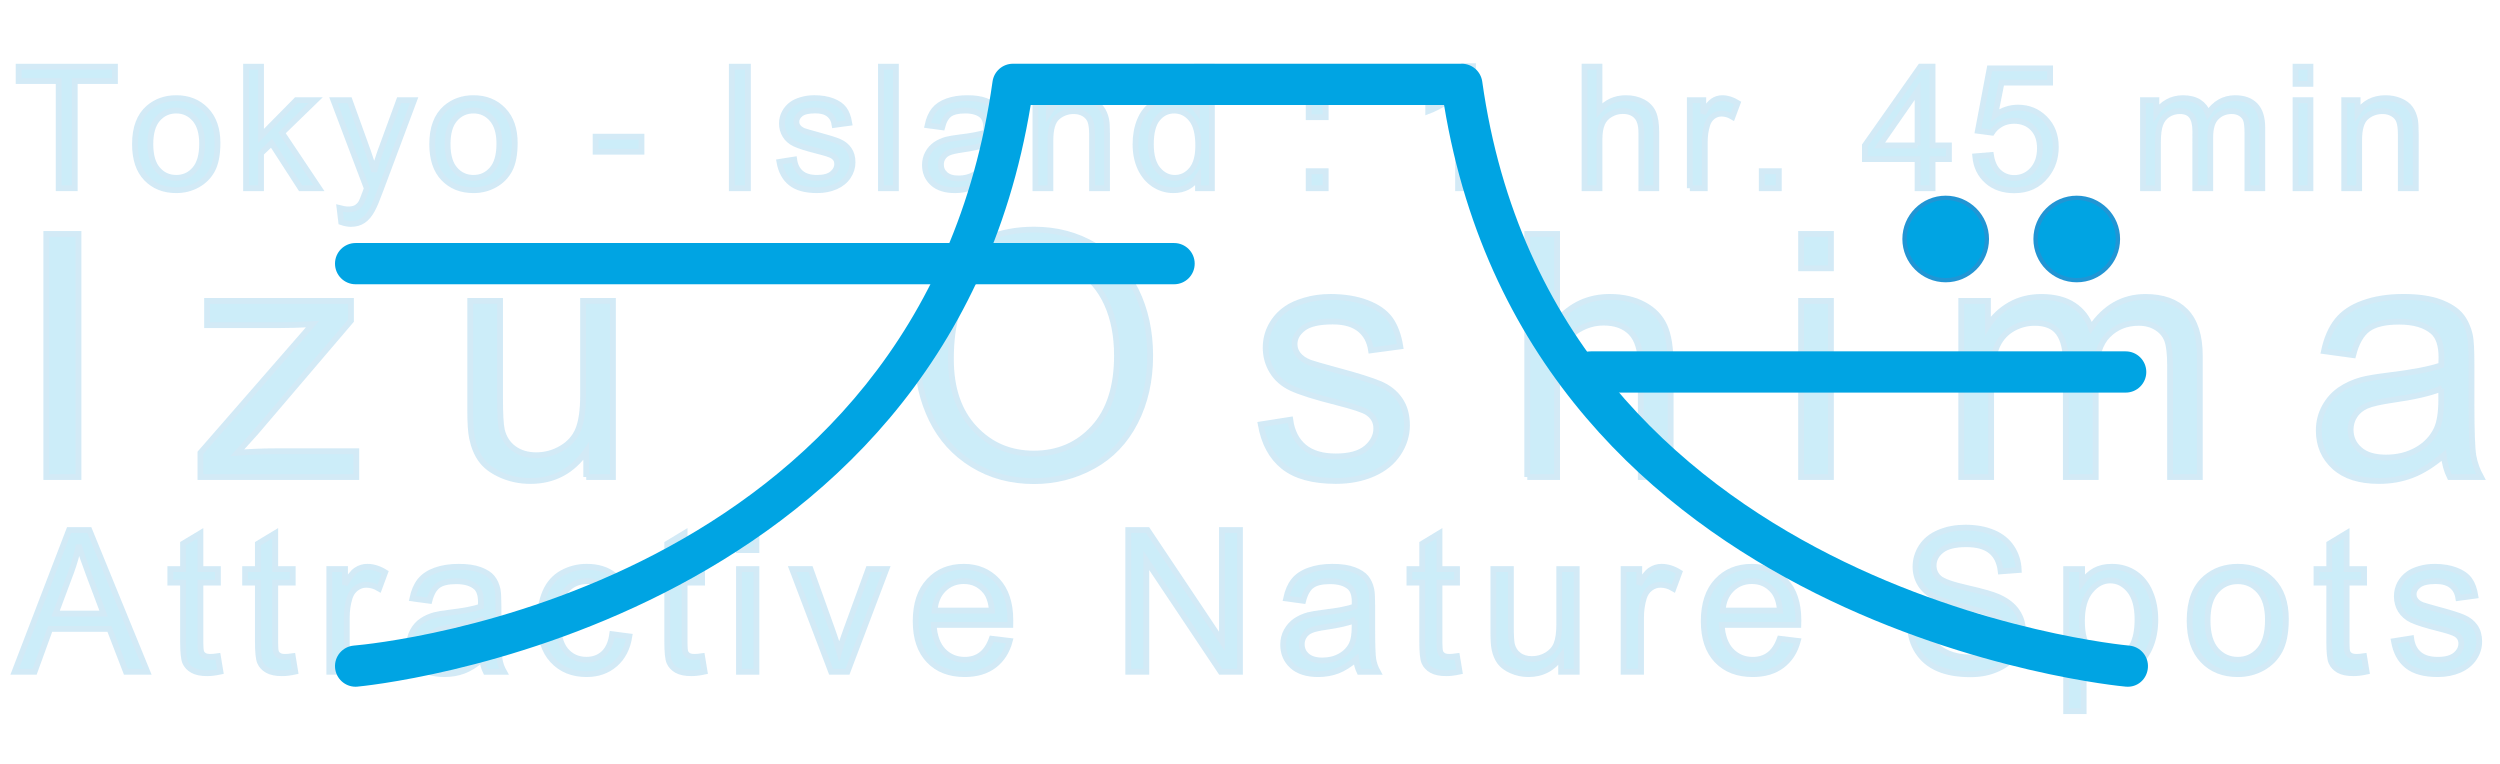 <?xml version="1.0" encoding="utf-8"?>
<!-- Generator: Adobe Illustrator 14.0.0, SVG Export Plug-In . SVG Version: 6.00 Build 43363)  -->
<!DOCTYPE svg PUBLIC "-//W3C//DTD SVG 1.1//EN" "http://www.w3.org/Graphics/SVG/1.1/DTD/svg11.dtd">
<svg version="1.1" id="レイヤー_1" xmlns="http://www.w3.org/2000/svg" xmlns:xlink="http://www.w3.org/1999/xlink" x="0px"
	 y="0px" width="180px" height="55px" viewBox="0 0 180 55" enable-background="new 0 0 180 55" xml:space="preserve">
<g>
	<g opacity="0.2">
		<rect x="3.334" y="16.845" fill="#00A4E3" width="2.316" height="17.5"/>
		<rect x="3.334" y="16.845" fill="none" stroke="#2195D4" stroke-width="0.42" width="2.316" height="17.5"/>
		<path fill="#00A4E3" d="M14.433,34.345v-1.746l8.07-9.26c-0.915,0.049-1.723,0.071-2.424,0.071h-5.168v-1.743H25.27v1.42
			l-6.862,8.045l-1.325,1.468c0.963-0.071,1.866-0.108,2.709-0.108h5.86v1.854H14.433z"/>
		<path fill="none" stroke="#2195D4" stroke-width="0.42" d="M14.433,34.345v-1.746l8.07-9.26
			c-0.915,0.049-1.723,0.071-2.424,0.071h-5.168v-1.743H25.27v1.42l-6.862,8.045l-1.325,1.468c0.963-0.071,1.866-0.108,2.709-0.108
			h5.86v1.854H14.433z"/>
		<path fill="#00A4E3" d="M42.208,34.345V32.48c-0.987,1.43-2.328,2.149-4.022,2.149c-0.747,0-1.445-0.145-2.094-0.431
			c-0.649-0.289-1.13-0.647-1.444-1.081c-0.316-0.434-0.535-0.962-0.662-1.594c-0.088-0.419-0.13-1.086-0.13-2.003v-7.854h2.147
			v7.031c0,1.124,0.042,1.876,0.129,2.266c0.137,0.566,0.424,1.01,0.861,1.333c0.437,0.32,0.979,0.482,1.623,0.482
			c0.645,0,1.25-0.166,1.814-0.498c0.566-0.33,0.965-0.78,1.2-1.347c0.233-0.57,0.352-1.396,0.352-2.479v-6.79h2.148v12.679H42.208z
			"/>
		<path fill="none" stroke="#2195D4" stroke-width="0.42" d="M42.208,34.345V32.48c-0.987,1.43-2.328,2.149-4.022,2.149
			c-0.747,0-1.445-0.145-2.094-0.431c-0.649-0.289-1.13-0.647-1.444-1.081c-0.316-0.434-0.535-0.962-0.662-1.594
			c-0.088-0.419-0.13-1.086-0.13-2.003v-7.854h2.147v7.031c0,1.124,0.042,1.876,0.129,2.266c0.137,0.566,0.424,1.01,0.861,1.333
			c0.437,0.32,0.979,0.482,1.623,0.482c0.645,0,1.25-0.166,1.814-0.498c0.566-0.33,0.965-0.78,1.2-1.347
			c0.233-0.57,0.352-1.396,0.352-2.479v-6.79h2.148v12.679H42.208z"/>
		<path fill="#00A4E3" d="M66.079,25.82c0-2.903,0.779-5.179,2.34-6.819c1.556-1.645,3.572-2.467,6.038-2.467
			c1.615,0,3.072,0.384,4.37,1.159c1.295,0.769,2.284,1.849,2.965,3.227c0.678,1.381,1.019,2.945,1.019,4.696
			c0,1.774-0.357,3.363-1.074,4.764c-0.716,1.397-1.73,2.461-3.042,3.18c-1.313,0.722-2.73,1.08-4.25,1.08
			c-1.646,0-3.119-0.398-4.416-1.193c-1.296-0.797-2.279-1.883-2.95-3.259C66.413,28.811,66.079,27.356,66.079,25.82 M68.464,25.855
			c0,2.109,0.567,3.773,1.702,4.985c1.133,1.212,2.555,1.819,4.264,1.819c1.745,0,3.18-0.614,4.305-1.84
			c1.127-1.225,1.688-2.962,1.688-5.214c0-1.425-0.241-2.669-0.721-3.729c-0.482-1.063-1.186-1.886-2.113-2.469
			c-0.926-0.587-1.966-0.881-3.121-0.881c-1.639,0-3.049,0.563-4.231,1.691C69.055,21.342,68.464,23.222,68.464,25.855"/>
		<path fill="none" stroke="#2195D4" stroke-width="0.42" d="M66.079,25.82c0-2.903,0.779-5.179,2.34-6.819
			c1.556-1.645,3.572-2.467,6.038-2.467c1.615,0,3.072,0.384,4.37,1.159c1.295,0.769,2.284,1.849,2.965,3.227
			c0.678,1.381,1.019,2.945,1.019,4.696c0,1.774-0.357,3.363-1.074,4.764c-0.716,1.397-1.73,2.461-3.042,3.18
			c-1.313,0.722-2.73,1.08-4.25,1.08c-1.646,0-3.119-0.398-4.416-1.193c-1.296-0.797-2.279-1.883-2.95-3.259
			C66.413,28.811,66.079,27.356,66.079,25.82z M68.464,25.855c0,2.109,0.567,3.773,1.702,4.985c1.133,1.212,2.555,1.819,4.264,1.819
			c1.745,0,3.18-0.614,4.305-1.84c1.127-1.225,1.688-2.962,1.688-5.214c0-1.425-0.241-2.669-0.721-3.729
			c-0.482-1.063-1.186-1.886-2.113-2.469c-0.926-0.587-1.966-0.881-3.121-0.881c-1.639,0-3.049,0.563-4.231,1.691
			C69.055,21.342,68.464,23.222,68.464,25.855z"/>
		<path fill="#00A4E3" d="M90.772,30.559l2.125-0.335c0.118,0.852,0.451,1.504,0.997,1.96c0.542,0.451,1.306,0.68,2.282,0.68
			c0.989,0,1.721-0.204,2.198-0.603c0.477-0.404,0.72-0.873,0.72-1.416c0-0.484-0.215-0.867-0.635-1.146
			c-0.298-0.193-1.028-0.434-2.197-0.729c-1.576-0.398-2.668-0.743-3.276-1.03c-0.61-0.289-1.07-0.693-1.384-1.206
			c-0.314-0.516-0.473-1.081-0.473-1.702c0-0.564,0.131-1.088,0.388-1.568c0.258-0.481,0.61-0.883,1.059-1.2
			c0.332-0.247,0.787-0.455,1.362-0.625c0.579-0.174,1.196-0.26,1.858-0.26c0.995,0,1.868,0.146,2.62,0.43
			c0.752,0.287,1.306,0.675,1.666,1.164c0.356,0.491,0.604,1.145,0.739,1.966l-2.103,0.283c-0.095-0.651-0.369-1.162-0.829-1.527
			c-0.455-0.366-1.103-0.547-1.938-0.547c-0.987,0-1.69,0.163-2.112,0.487c-0.424,0.326-0.634,0.71-0.634,1.146
			c0,0.278,0.088,0.528,0.262,0.75c0.176,0.233,0.449,0.422,0.828,0.574c0.213,0.079,0.843,0.262,1.896,0.549
			c1.519,0.405,2.578,0.741,3.18,0.997c0.601,0.26,1.074,0.636,1.416,1.129c0.341,0.493,0.514,1.105,0.514,1.837
			c0,0.717-0.211,1.389-0.629,2.022c-0.417,0.634-1.021,1.121-1.81,1.468c-0.786,0.345-1.678,0.52-2.671,0.52
			c-1.648,0-2.903-0.342-3.768-1.027C91.561,32.916,91.011,31.903,90.772,30.559"/>
		<path fill="none" stroke="#2195D4" stroke-width="0.42" d="M90.772,30.559l2.125-0.335c0.118,0.852,0.451,1.504,0.997,1.96
			c0.542,0.451,1.306,0.68,2.282,0.68c0.989,0,1.721-0.204,2.198-0.603c0.477-0.404,0.72-0.873,0.72-1.416
			c0-0.484-0.215-0.867-0.635-1.146c-0.298-0.193-1.028-0.434-2.197-0.729c-1.576-0.398-2.668-0.743-3.276-1.03
			c-0.61-0.289-1.07-0.693-1.384-1.206c-0.314-0.516-0.473-1.081-0.473-1.702c0-0.564,0.131-1.088,0.388-1.568
			c0.258-0.481,0.61-0.883,1.059-1.2c0.332-0.247,0.787-0.455,1.362-0.625c0.579-0.174,1.196-0.26,1.858-0.26
			c0.995,0,1.868,0.146,2.62,0.43c0.752,0.287,1.306,0.675,1.666,1.164c0.356,0.491,0.604,1.145,0.739,1.966l-2.103,0.283
			c-0.095-0.651-0.369-1.162-0.829-1.527c-0.455-0.366-1.103-0.547-1.938-0.547c-0.987,0-1.69,0.163-2.112,0.487
			c-0.424,0.326-0.634,0.71-0.634,1.146c0,0.278,0.088,0.528,0.262,0.75c0.176,0.233,0.449,0.422,0.828,0.574
			c0.213,0.079,0.843,0.262,1.896,0.549c1.519,0.405,2.578,0.741,3.18,0.997c0.601,0.26,1.074,0.636,1.416,1.129
			c0.341,0.493,0.514,1.105,0.514,1.837c0,0.717-0.211,1.389-0.629,2.022c-0.417,0.634-1.021,1.121-1.81,1.468
			c-0.786,0.345-1.678,0.52-2.671,0.52c-1.648,0-2.903-0.342-3.768-1.027C91.561,32.916,91.011,31.903,90.772,30.559z"/>
		<path fill="#00A4E3" d="M109.964,34.345v-17.5h2.146v6.277c1.004-1.161,2.269-1.744,3.794-1.744c0.939,0,1.756,0.186,2.447,0.557
			c0.694,0.371,1.191,0.881,1.486,1.533c0.301,0.651,0.45,1.6,0.45,2.84v8.036h-2.149v-8.036c0-1.074-0.234-1.855-0.698-2.346
			c-0.466-0.489-1.124-0.735-1.975-0.735c-0.639,0-1.235,0.167-1.798,0.498c-0.562,0.331-0.96,0.778-1.199,1.343
			c-0.238,0.565-0.358,1.344-0.358,2.337v6.939H109.964z"/>
		<path fill="none" stroke="#2195D4" stroke-width="0.42" d="M109.964,34.345v-17.5h2.146v6.277
			c1.004-1.161,2.269-1.744,3.794-1.744c0.939,0,1.756,0.186,2.447,0.557c0.694,0.371,1.191,0.881,1.486,1.533
			c0.301,0.651,0.45,1.6,0.45,2.84v8.036h-2.149v-8.036c0-1.074-0.234-1.855-0.698-2.346c-0.466-0.489-1.124-0.735-1.975-0.735
			c-0.639,0-1.235,0.167-1.798,0.498c-0.562,0.331-0.96,0.778-1.199,1.343c-0.238,0.565-0.358,1.344-0.358,2.337v6.939H109.964z"/>
		<path fill="#00A4E3" d="M129.68,16.845h2.147v2.471h-2.147V16.845z M129.68,21.666h2.147v12.679h-2.147V21.666z"/>
		<path fill="none" stroke="#2195D4" stroke-width="0.42" d="M129.68,16.845h2.147v2.471h-2.147V16.845z M129.68,21.666h2.147
			v12.679h-2.147V21.666z"/>
		<path fill="#00A4E3" d="M141.211,34.345V21.666h1.92v1.781c0.398-0.622,0.927-1.121,1.588-1.5
			c0.659-0.377,1.413-0.567,2.255-0.567c0.938,0,1.708,0.196,2.31,0.585c0.602,0.393,1.022,0.937,1.27,1.636
			c1.003-1.479,2.311-2.221,3.916-2.221c1.257,0,2.225,0.348,2.9,1.045c0.68,0.697,1.016,1.769,1.016,3.216v8.705h-2.139v-7.987
			c0-0.858-0.069-1.479-0.207-1.854c-0.141-0.381-0.391-0.685-0.759-0.915c-0.365-0.233-0.795-0.346-1.287-0.346
			c-0.893,0-1.633,0.295-2.22,0.89c-0.59,0.592-0.885,1.539-0.885,2.844v7.368h-2.147v-8.238c0-0.954-0.176-1.671-0.527-2.15
			c-0.351-0.475-0.921-0.713-1.715-0.713c-0.606,0-1.167,0.16-1.681,0.476c-0.51,0.319-0.885,0.785-1.112,1.396
			c-0.232,0.613-0.348,1.496-0.348,2.649v6.581H141.211z"/>
		<path fill="none" stroke="#2195D4" stroke-width="0.42" d="M141.211,34.345V21.666h1.92v1.781
			c0.398-0.622,0.927-1.121,1.588-1.5c0.659-0.377,1.413-0.567,2.255-0.567c0.938,0,1.708,0.196,2.31,0.585
			c0.602,0.393,1.022,0.937,1.27,1.636c1.003-1.479,2.311-2.221,3.916-2.221c1.257,0,2.225,0.348,2.9,1.045
			c0.68,0.697,1.016,1.769,1.016,3.216v8.705h-2.139v-7.987c0-0.858-0.069-1.479-0.207-1.854c-0.141-0.381-0.391-0.685-0.759-0.915
			c-0.365-0.233-0.795-0.346-1.287-0.346c-0.893,0-1.633,0.295-2.22,0.89c-0.59,0.592-0.885,1.539-0.885,2.844v7.368h-2.147v-8.238
			c0-0.954-0.176-1.671-0.527-2.15c-0.351-0.475-0.921-0.713-1.715-0.713c-0.606,0-1.167,0.16-1.681,0.476
			c-0.51,0.319-0.885,0.785-1.112,1.396c-0.232,0.613-0.348,1.496-0.348,2.649v6.581H141.211z"/>
		<path fill="#00A4E3" d="M175.95,32.779c-0.793,0.675-1.559,1.154-2.297,1.432c-0.734,0.281-1.524,0.418-2.369,0.418
			c-1.39,0-2.458-0.339-3.208-1.02c-0.749-0.683-1.123-1.553-1.123-2.611c0-0.618,0.143-1.186,0.426-1.699
			c0.282-0.512,0.651-0.923,1.108-1.236c0.456-0.31,0.974-0.545,1.546-0.704c0.421-0.11,1.057-0.216,1.91-0.323
			c1.736-0.207,3.011-0.452,3.83-0.735c0.008-0.298,0.014-0.486,0.014-0.564c0-0.877-0.205-1.492-0.609-1.852
			c-0.552-0.482-1.365-0.727-2.444-0.727c-1.012,0-1.76,0.177-2.24,0.531c-0.482,0.355-0.838,0.979-1.068,1.88l-2.102-0.288
			c0.193-0.898,0.507-1.625,0.944-2.177c0.435-0.555,1.068-0.981,1.897-1.277c0.825-0.299,1.783-0.45,2.878-0.45
			c1.081,0,1.959,0.129,2.637,0.384c0.677,0.254,1.174,0.575,1.492,0.961c0.316,0.382,0.539,0.873,0.668,1.462
			c0.069,0.367,0.105,1.023,0.105,1.979v2.868c0,1.994,0.048,3.259,0.136,3.788c0.096,0.529,0.274,1.035,0.543,1.524h-2.241
			C176.16,33.896,176.018,33.375,175.95,32.779 M175.773,27.98c-0.78,0.318-1.948,0.591-3.509,0.811
			c-0.883,0.128-1.508,0.272-1.873,0.428c-0.365,0.162-0.651,0.395-0.848,0.702c-0.2,0.304-0.3,0.644-0.3,1.018
			c0,0.572,0.218,1.05,0.652,1.433c0.433,0.382,1.066,0.574,1.901,0.574c0.829,0,1.563-0.184,2.21-0.545
			c0.644-0.36,1.117-0.855,1.421-1.484c0.229-0.483,0.345-1.202,0.345-2.148V27.98z"/>
		<path fill="none" stroke="#2195D4" stroke-width="0.42" d="M175.95,32.779c-0.793,0.675-1.559,1.154-2.297,1.432
			c-0.734,0.281-1.524,0.418-2.369,0.418c-1.39,0-2.458-0.339-3.208-1.02c-0.749-0.683-1.123-1.553-1.123-2.611
			c0-0.618,0.143-1.186,0.426-1.699c0.282-0.512,0.651-0.923,1.108-1.236c0.456-0.31,0.974-0.545,1.546-0.704
			c0.421-0.11,1.057-0.216,1.91-0.323c1.736-0.207,3.011-0.452,3.83-0.735c0.008-0.298,0.014-0.486,0.014-0.564
			c0-0.877-0.205-1.492-0.609-1.852c-0.552-0.482-1.365-0.727-2.444-0.727c-1.012,0-1.76,0.177-2.24,0.531
			c-0.482,0.355-0.838,0.979-1.068,1.88l-2.102-0.288c0.193-0.898,0.507-1.625,0.944-2.177c0.435-0.555,1.068-0.981,1.897-1.277
			c0.825-0.299,1.783-0.45,2.878-0.45c1.081,0,1.959,0.129,2.637,0.384c0.677,0.254,1.174,0.575,1.492,0.961
			c0.316,0.382,0.539,0.873,0.668,1.462c0.069,0.367,0.105,1.023,0.105,1.979v2.868c0,1.994,0.048,3.259,0.136,3.788
			c0.096,0.529,0.274,1.035,0.543,1.524h-2.241C176.16,33.896,176.018,33.375,175.95,32.779z M175.773,27.98
			c-0.78,0.318-1.948,0.591-3.509,0.811c-0.883,0.128-1.508,0.272-1.873,0.428c-0.365,0.162-0.651,0.395-0.848,0.702
			c-0.2,0.304-0.3,0.644-0.3,1.018c0,0.572,0.218,1.05,0.652,1.433c0.433,0.382,1.066,0.574,1.901,0.574
			c0.829,0,1.563-0.184,2.21-0.545c0.644-0.36,1.117-0.855,1.421-1.484c0.229-0.483,0.345-1.202,0.345-2.148V27.98z"/>
		<polygon fill="#00A4E3" points="4.225,13.551 4.225,5.833 1.343,5.833 1.343,4.802 8.276,4.802 8.276,5.833 5.381,5.833 
			5.381,13.551 		"/>
		<polygon fill="none" stroke="#2195D4" stroke-width="0.42" points="4.225,13.551 4.225,5.833 1.343,5.833 1.343,4.802 
			8.276,4.802 8.276,5.833 5.381,5.833 5.381,13.551 		"/>
		<path fill="#00A4E3" d="M9.72,10.379c0-1.171,0.326-2.041,0.979-2.607c0.545-0.468,1.208-0.705,1.992-0.705
			c0.873,0,1.586,0.288,2.137,0.858c0.553,0.571,0.83,1.358,0.83,2.367c0,0.815-0.122,1.456-0.366,1.925
			c-0.246,0.464-0.602,0.827-1.069,1.087s-0.978,0.388-1.532,0.388c-0.887,0-1.603-0.285-2.15-0.854
			C9.993,12.271,9.72,11.452,9.72,10.379 M10.825,10.379c0,0.813,0.175,1.421,0.529,1.824c0.355,0.408,0.801,0.604,1.337,0.604
			c0.535,0,0.98-0.201,1.332-0.606c0.354-0.406,0.531-1.026,0.531-1.856c0-0.783-0.179-1.376-0.534-1.781
			c-0.357-0.405-0.799-0.606-1.33-0.606c-0.536,0-0.982,0.201-1.337,0.604C11,8.963,10.825,9.569,10.825,10.379"/>
		<path fill="none" stroke="#2195D4" stroke-width="0.42" d="M9.72,10.379c0-1.171,0.326-2.041,0.979-2.607
			c0.545-0.468,1.208-0.705,1.992-0.705c0.873,0,1.586,0.288,2.137,0.858c0.553,0.571,0.83,1.358,0.83,2.367
			c0,0.815-0.122,1.456-0.366,1.925c-0.246,0.464-0.602,0.827-1.069,1.087s-0.978,0.388-1.532,0.388
			c-0.887,0-1.603-0.285-2.15-0.854C9.993,12.271,9.72,11.452,9.72,10.379z M10.825,10.379c0,0.813,0.175,1.421,0.529,1.824
			c0.355,0.408,0.801,0.604,1.337,0.604c0.535,0,0.98-0.201,1.332-0.606c0.354-0.406,0.531-1.026,0.531-1.856
			c0-0.783-0.179-1.376-0.534-1.781c-0.357-0.405-0.799-0.606-1.33-0.606c-0.536,0-0.982,0.201-1.337,0.604
			C11,8.963,10.825,9.569,10.825,10.379z"/>
		<polygon fill="#00A4E3" points="17.718,13.551 17.718,4.802 18.792,4.802 18.792,9.791 21.335,7.212 22.724,7.212 20.302,9.564 
			22.968,13.551 21.644,13.551 19.55,10.308 18.792,11.036 18.792,13.551 		"/>
		<polygon fill="none" stroke="#2195D4" stroke-width="0.42" points="17.718,13.551 17.718,4.802 18.792,4.802 18.792,9.791 
			21.335,7.212 22.724,7.212 20.302,9.564 22.968,13.551 21.644,13.551 19.55,10.308 18.792,11.036 18.792,13.551 		"/>
		<path fill="#00A4E3" d="M24.569,15.989l-0.12-1.005c0.235,0.062,0.44,0.095,0.614,0.095c0.238,0,0.432-0.04,0.576-0.119
			c0.141-0.083,0.258-0.195,0.349-0.336c0.069-0.105,0.179-0.375,0.33-0.799c0.02-0.058,0.052-0.147,0.095-0.261l-2.404-6.351h1.157
			l1.322,3.67c0.169,0.466,0.321,0.954,0.457,1.468c0.123-0.493,0.271-0.975,0.442-1.444l1.354-3.694h1.074l-2.412,6.446
			c-0.257,0.696-0.458,1.175-0.602,1.436c-0.192,0.357-0.411,0.617-0.657,0.78c-0.247,0.166-0.54,0.247-0.882,0.247
			C25.055,16.121,24.823,16.079,24.569,15.989"/>
		<path fill="none" stroke="#2195D4" stroke-width="0.42" d="M24.569,15.989l-0.12-1.005c0.235,0.062,0.44,0.095,0.614,0.095
			c0.238,0,0.432-0.04,0.576-0.119c0.141-0.083,0.258-0.195,0.349-0.336c0.069-0.105,0.179-0.375,0.33-0.799
			c0.02-0.058,0.052-0.147,0.095-0.261l-2.404-6.351h1.157l1.322,3.67c0.169,0.466,0.321,0.954,0.457,1.468
			c0.123-0.493,0.271-0.975,0.442-1.444l1.354-3.694h1.074l-2.412,6.446c-0.257,0.696-0.458,1.175-0.602,1.436
			c-0.192,0.357-0.411,0.617-0.657,0.78c-0.247,0.166-0.54,0.247-0.882,0.247C25.055,16.121,24.823,16.079,24.569,15.989z"/>
		<path fill="#00A4E3" d="M31.12,10.379c0-1.171,0.328-2.041,0.981-2.607c0.543-0.468,1.209-0.705,1.992-0.705
			c0.874,0,1.584,0.288,2.137,0.858c0.554,0.571,0.83,1.358,0.83,2.367c0,0.815-0.122,1.456-0.367,1.925
			c-0.244,0.464-0.602,0.827-1.07,1.087c-0.467,0.26-0.974,0.388-1.53,0.388c-0.888,0-1.603-0.285-2.15-0.854
			C31.396,12.271,31.12,11.452,31.12,10.379 M32.227,10.379c0,0.813,0.175,1.421,0.53,1.824c0.354,0.408,0.799,0.604,1.336,0.604
			c0.535,0,0.978-0.201,1.333-0.606c0.353-0.406,0.53-1.026,0.53-1.856c0-0.783-0.18-1.376-0.535-1.781
			c-0.355-0.405-0.799-0.606-1.328-0.606c-0.537,0-0.982,0.201-1.336,0.604C32.402,8.963,32.227,9.569,32.227,10.379"/>
		<path fill="none" stroke="#2195D4" stroke-width="0.42" d="M31.12,10.379c0-1.171,0.328-2.041,0.981-2.607
			c0.543-0.468,1.209-0.705,1.992-0.705c0.874,0,1.584,0.288,2.137,0.858c0.554,0.571,0.83,1.358,0.83,2.367
			c0,0.815-0.122,1.456-0.367,1.925c-0.244,0.464-0.602,0.827-1.07,1.087c-0.467,0.26-0.974,0.388-1.53,0.388
			c-0.888,0-1.603-0.285-2.15-0.854C31.396,12.271,31.12,11.452,31.12,10.379z M32.227,10.379c0,0.813,0.175,1.421,0.53,1.824
			c0.354,0.408,0.799,0.604,1.336,0.604c0.535,0,0.978-0.201,1.333-0.606c0.353-0.406,0.53-1.026,0.53-1.856
			c0-0.783-0.18-1.376-0.535-1.781c-0.355-0.405-0.799-0.606-1.328-0.606c-0.537,0-0.982,0.201-1.336,0.604
			C32.402,8.963,32.227,9.569,32.227,10.379z"/>
		<rect x="42.885" y="9.843" fill="#00A4E3" width="3.301" height="1.08"/>
		<rect x="42.885" y="9.843" fill="none" stroke="#2195D4" stroke-width="0.42" width="3.301" height="1.08"/>
		<rect x="52.691" y="4.802" fill="#00A4E3" width="1.159" height="8.75"/>
		<rect x="52.691" y="4.802" fill="none" stroke="#2195D4" stroke-width="0.42" width="1.159" height="8.75"/>
		<path fill="#00A4E3" d="M56.119,11.658l1.061-0.167c0.06,0.425,0.228,0.753,0.5,0.978c0.271,0.227,0.653,0.339,1.142,0.339
			c0.495,0,0.86-0.099,1.098-0.298c0.24-0.201,0.359-0.438,0.359-0.709c0-0.243-0.107-0.435-0.317-0.571
			c-0.146-0.098-0.512-0.217-1.098-0.363c-0.788-0.202-1.333-0.372-1.638-0.519c-0.304-0.146-0.535-0.345-0.69-0.602
			c-0.158-0.259-0.235-0.542-0.235-0.853c0-0.282,0.063-0.542,0.193-0.783c0.127-0.239,0.303-0.44,0.526-0.602
			c0.167-0.122,0.396-0.227,0.683-0.311c0.29-0.085,0.599-0.131,0.931-0.131c0.496,0,0.932,0.073,1.309,0.215
			c0.375,0.144,0.653,0.338,0.833,0.582c0.179,0.247,0.301,0.573,0.37,0.984l-1.051,0.143c-0.047-0.327-0.186-0.582-0.417-0.766
			c-0.227-0.182-0.548-0.271-0.968-0.271c-0.494,0-0.847,0.078-1.057,0.243c-0.209,0.166-0.315,0.354-0.315,0.575
			c0,0.139,0.043,0.263,0.131,0.375c0.087,0.116,0.225,0.21,0.411,0.288c0.106,0.041,0.424,0.131,0.95,0.276
			c0.759,0.202,1.292,0.368,1.591,0.497c0.301,0.128,0.536,0.316,0.706,0.564c0.173,0.247,0.256,0.549,0.256,0.918
			c0,0.358-0.104,0.695-0.313,1.011c-0.21,0.317-0.51,0.561-0.903,0.733c-0.396,0.175-0.841,0.26-1.337,0.26
			c-0.823,0-1.451-0.172-1.882-0.514C56.513,12.837,56.237,12.329,56.119,11.658"/>
		<path fill="none" stroke="#2195D4" stroke-width="0.42" d="M56.119,11.658l1.061-0.167c0.06,0.425,0.228,0.753,0.5,0.978
			c0.271,0.227,0.653,0.339,1.142,0.339c0.495,0,0.86-0.099,1.098-0.298c0.24-0.201,0.359-0.438,0.359-0.709
			c0-0.243-0.107-0.435-0.317-0.571c-0.146-0.098-0.512-0.217-1.098-0.363c-0.788-0.202-1.333-0.372-1.638-0.519
			c-0.304-0.146-0.535-0.345-0.69-0.602c-0.158-0.259-0.235-0.542-0.235-0.853c0-0.282,0.063-0.542,0.193-0.783
			c0.127-0.239,0.303-0.44,0.526-0.602c0.167-0.122,0.396-0.227,0.683-0.311c0.29-0.085,0.599-0.131,0.931-0.131
			c0.496,0,0.932,0.073,1.309,0.215c0.375,0.144,0.653,0.338,0.833,0.582c0.179,0.247,0.301,0.573,0.37,0.984l-1.051,0.143
			c-0.047-0.327-0.186-0.582-0.417-0.766c-0.227-0.182-0.548-0.271-0.968-0.271c-0.494,0-0.847,0.078-1.057,0.243
			c-0.209,0.166-0.315,0.354-0.315,0.575c0,0.139,0.043,0.263,0.131,0.375c0.087,0.116,0.225,0.21,0.411,0.288
			c0.106,0.041,0.424,0.131,0.95,0.276c0.759,0.202,1.292,0.368,1.591,0.497c0.301,0.128,0.536,0.316,0.706,0.564
			c0.173,0.247,0.256,0.549,0.256,0.918c0,0.358-0.104,0.695-0.313,1.011c-0.21,0.317-0.51,0.561-0.903,0.733
			c-0.396,0.175-0.841,0.26-1.337,0.26c-0.823,0-1.451-0.172-1.882-0.514C56.513,12.837,56.237,12.329,56.119,11.658z"/>
		<rect x="63.429" y="4.802" fill="#00A4E3" width="1.074" height="8.75"/>
		<rect x="63.429" y="4.802" fill="none" stroke="#2195D4" stroke-width="0.42" width="1.074" height="8.75"/>
		<path fill="#00A4E3" d="M71.098,12.767c-0.399,0.34-0.78,0.578-1.149,0.716c-0.368,0.139-0.763,0.21-1.184,0.21
			c-0.696,0-1.232-0.169-1.607-0.51c-0.374-0.341-0.561-0.773-0.561-1.303c0-0.31,0.07-0.594,0.212-0.851
			c0.141-0.258,0.327-0.462,0.553-0.619c0.23-0.157,0.487-0.27,0.773-0.352c0.213-0.054,0.529-0.109,0.956-0.162
			c0.866-0.102,1.506-0.227,1.916-0.369c0.003-0.15,0.003-0.241,0.003-0.282c0-0.437-0.097-0.745-0.301-0.925
			c-0.274-0.242-0.684-0.363-1.223-0.363c-0.506,0-0.878,0.09-1.119,0.265c-0.241,0.177-0.421,0.492-0.534,0.94L66.784,9.02
			c0.097-0.449,0.253-0.813,0.472-1.09c0.218-0.274,0.534-0.488,0.947-0.638c0.414-0.148,0.894-0.225,1.44-0.225
			c0.541,0,0.979,0.065,1.319,0.193c0.338,0.127,0.585,0.287,0.745,0.48c0.159,0.19,0.271,0.436,0.334,0.729
			c0.035,0.184,0.055,0.514,0.055,0.991v1.435c0,0.997,0.021,1.627,0.067,1.894c0.045,0.265,0.137,0.518,0.273,0.762h-1.123
			C71.204,13.328,71.129,13.066,71.098,12.767 M71.008,10.369c-0.389,0.16-0.974,0.295-1.754,0.404
			c-0.442,0.064-0.755,0.137-0.936,0.216c-0.182,0.078-0.325,0.194-0.425,0.349c-0.1,0.152-0.147,0.326-0.147,0.51
			c0,0.287,0.107,0.523,0.324,0.715c0.216,0.193,0.533,0.288,0.951,0.288c0.414,0,0.782-0.09,1.103-0.272
			c0.323-0.181,0.56-0.428,0.711-0.744c0.116-0.241,0.173-0.602,0.173-1.071V10.369z"/>
		<path fill="none" stroke="#2195D4" stroke-width="0.42" d="M71.098,12.767c-0.399,0.34-0.78,0.578-1.149,0.716
			c-0.368,0.139-0.763,0.21-1.184,0.21c-0.696,0-1.232-0.169-1.607-0.51c-0.374-0.341-0.561-0.773-0.561-1.303
			c0-0.31,0.07-0.594,0.212-0.851c0.141-0.258,0.327-0.462,0.553-0.619c0.23-0.157,0.487-0.27,0.773-0.352
			c0.213-0.054,0.529-0.109,0.956-0.162c0.866-0.102,1.506-0.227,1.916-0.369c0.003-0.15,0.003-0.241,0.003-0.282
			c0-0.437-0.097-0.745-0.301-0.925c-0.274-0.242-0.684-0.363-1.223-0.363c-0.506,0-0.878,0.09-1.119,0.265
			c-0.241,0.177-0.421,0.492-0.534,0.94L66.784,9.02c0.097-0.449,0.253-0.813,0.472-1.09c0.218-0.274,0.534-0.488,0.947-0.638
			c0.414-0.148,0.894-0.225,1.44-0.225c0.541,0,0.979,0.065,1.319,0.193c0.338,0.127,0.585,0.287,0.745,0.48
			c0.159,0.19,0.271,0.436,0.334,0.729c0.035,0.184,0.055,0.514,0.055,0.991v1.435c0,0.997,0.021,1.627,0.067,1.894
			c0.045,0.265,0.137,0.518,0.273,0.762h-1.123C71.204,13.328,71.129,13.066,71.098,12.767z M71.008,10.369
			c-0.389,0.16-0.974,0.295-1.754,0.404c-0.442,0.064-0.755,0.137-0.936,0.216c-0.182,0.078-0.325,0.194-0.425,0.349
			c-0.1,0.152-0.147,0.326-0.147,0.51c0,0.287,0.107,0.523,0.324,0.715c0.216,0.193,0.533,0.288,0.951,0.288
			c0.414,0,0.782-0.09,1.103-0.272c0.323-0.181,0.56-0.428,0.711-0.744c0.116-0.241,0.173-0.602,0.173-1.071V10.369z"/>
		<path fill="#00A4E3" d="M74.553,13.551V7.212h0.969v0.902c0.465-0.696,1.136-1.047,2.016-1.047c0.383,0,0.734,0.071,1.053,0.207
			c0.322,0.137,0.562,0.317,0.718,0.541c0.16,0.221,0.272,0.488,0.335,0.793c0.041,0.198,0.061,0.546,0.061,1.044v3.898H78.63V9.697
			c0-0.438-0.042-0.768-0.125-0.983c-0.084-0.217-0.232-0.391-0.445-0.518c-0.213-0.13-0.464-0.196-0.749-0.196
			c-0.455,0-0.853,0.146-1.186,0.437c-0.332,0.291-0.496,0.841-0.496,1.653v3.463H74.553z"/>
		<path fill="none" stroke="#2195D4" stroke-width="0.42" d="M74.553,13.551V7.212h0.969v0.902
			c0.465-0.696,1.136-1.047,2.016-1.047c0.383,0,0.734,0.071,1.053,0.207c0.322,0.137,0.562,0.317,0.718,0.541
			c0.16,0.221,0.272,0.488,0.335,0.793c0.041,0.198,0.061,0.546,0.061,1.044v3.898H78.63V9.697c0-0.438-0.042-0.768-0.125-0.983
			c-0.084-0.217-0.232-0.391-0.445-0.518c-0.213-0.13-0.464-0.196-0.749-0.196c-0.455,0-0.853,0.146-1.186,0.437
			c-0.332,0.291-0.496,0.841-0.496,1.653v3.463H74.553z"/>
		<path fill="#00A4E3" d="M86.257,13.551v-0.8c-0.4,0.627-0.992,0.941-1.771,0.941c-0.506,0-0.971-0.141-1.395-0.417
			c-0.422-0.28-0.752-0.668-0.984-1.167c-0.232-0.5-0.349-1.073-0.349-1.724c0-0.631,0.104-1.205,0.315-1.717
			c0.212-0.518,0.528-0.913,0.951-1.188c0.42-0.273,0.892-0.412,1.415-0.412c0.381,0,0.723,0.082,1.02,0.243
			C85.755,7.471,86,7.68,86.185,7.94V4.802h1.069v8.75H86.257z M82.861,10.385c0,0.813,0.172,1.419,0.514,1.823
			c0.342,0.403,0.748,0.6,1.211,0.6c0.467,0,0.868-0.19,1.197-0.574c0.328-0.385,0.492-0.969,0.492-1.757
			c0-0.868-0.168-1.504-0.501-1.91c-0.334-0.407-0.746-0.608-1.236-0.608c-0.478,0-0.878,0.195-1.197,0.583
			C83.021,8.933,82.861,9.548,82.861,10.385"/>
		<path fill="none" stroke="#2195D4" stroke-width="0.42" d="M86.257,13.551v-0.8c-0.4,0.627-0.992,0.941-1.771,0.941
			c-0.506,0-0.971-0.141-1.395-0.417c-0.422-0.28-0.752-0.668-0.984-1.167c-0.232-0.5-0.349-1.073-0.349-1.724
			c0-0.631,0.104-1.205,0.315-1.717c0.212-0.518,0.528-0.913,0.951-1.188c0.42-0.273,0.892-0.412,1.415-0.412
			c0.381,0,0.723,0.082,1.02,0.243C85.755,7.471,86,7.68,86.185,7.94V4.802h1.069v8.75H86.257z M82.861,10.385
			c0,0.813,0.172,1.419,0.514,1.823c0.342,0.403,0.748,0.6,1.211,0.6c0.467,0,0.868-0.19,1.197-0.574
			c0.328-0.385,0.492-0.969,0.492-1.757c0-0.868-0.168-1.504-0.501-1.91c-0.334-0.407-0.746-0.608-1.236-0.608
			c-0.478,0-0.878,0.195-1.197,0.583C83.021,8.933,82.861,9.548,82.861,10.385z"/>
		<path fill="#00A4E3" d="M94.227,7.212h1.221v1.225h-1.221V7.212z M94.227,12.326h1.221v1.226h-1.221V12.326z"/>
		<path fill="none" stroke="#2195D4" stroke-width="0.42" d="M94.227,7.212h1.221v1.225h-1.221V7.212z M94.227,12.326h1.221v1.226
			h-1.221V12.326z"/>
		<path fill="#00A4E3" d="M106.056,13.551h-1.073V6.706c-0.262,0.245-0.6,0.493-1.021,0.738c-0.42,0.246-0.797,0.433-1.13,0.556
			V6.963c0.6-0.284,1.127-0.624,1.574-1.028c0.45-0.402,0.77-0.792,0.957-1.169h0.692V13.551z"/>
		<path fill="none" stroke="#2195D4" stroke-width="0.42" d="M106.056,13.551h-1.073V6.706c-0.262,0.245-0.6,0.493-1.021,0.738
			c-0.42,0.246-0.797,0.433-1.13,0.556V6.963c0.6-0.284,1.127-0.624,1.574-1.028c0.45-0.402,0.77-0.792,0.957-1.169h0.692V13.551z"
			/>
		<path fill="#00A4E3" d="M114.089,13.551v-8.75h1.072V7.94c0.503-0.582,1.133-0.873,1.897-0.873c0.47,0,0.878,0.093,1.225,0.279
			c0.347,0.182,0.594,0.441,0.745,0.768c0.148,0.324,0.223,0.799,0.223,1.42v4.017h-1.073V9.534c0-0.538-0.119-0.928-0.351-1.172
			c-0.234-0.245-0.563-0.369-0.989-0.369c-0.315,0-0.616,0.082-0.898,0.247c-0.28,0.167-0.48,0.392-0.595,0.674
			c-0.124,0.282-0.184,0.672-0.184,1.167v3.47H114.089z"/>
		<path fill="none" stroke="#2195D4" stroke-width="0.42" d="M114.089,13.551v-8.75h1.072V7.94
			c0.503-0.582,1.133-0.873,1.897-0.873c0.47,0,0.878,0.093,1.225,0.279c0.347,0.182,0.594,0.441,0.745,0.768
			c0.148,0.324,0.223,0.799,0.223,1.42v4.017h-1.073V9.534c0-0.538-0.119-0.928-0.351-1.172c-0.234-0.245-0.563-0.369-0.989-0.369
			c-0.315,0-0.616,0.082-0.898,0.247c-0.28,0.167-0.48,0.392-0.595,0.674c-0.124,0.282-0.184,0.672-0.184,1.167v3.47H114.089z"/>
		<path fill="#00A4E3" d="M121.669,13.551V7.212h0.966v0.96c0.245-0.449,0.473-0.746,0.684-0.89
			c0.208-0.143,0.438-0.215,0.689-0.215c0.361,0,0.729,0.118,1.102,0.348l-0.37,0.995c-0.26-0.154-0.522-0.232-0.787-0.232
			c-0.232,0-0.445,0.072-0.629,0.211c-0.188,0.142-0.323,0.337-0.401,0.588c-0.12,0.382-0.181,0.797-0.181,1.252v3.321H121.669z"/>
		<path fill="none" stroke="#2195D4" stroke-width="0.42" d="M121.669,13.551V7.212h0.966v0.96
			c0.245-0.449,0.473-0.746,0.684-0.89c0.208-0.143,0.438-0.215,0.689-0.215c0.361,0,0.729,0.118,1.102,0.348l-0.37,0.995
			c-0.26-0.154-0.522-0.232-0.787-0.232c-0.232,0-0.445,0.072-0.629,0.211c-0.188,0.142-0.323,0.337-0.401,0.588
			c-0.12,0.382-0.181,0.797-0.181,1.252v3.321H121.669z"/>
		<rect x="126.847" y="12.326" fill="#00A4E3" width="1.227" height="1.226"/>
		<rect x="126.847" y="12.326" fill="none" stroke="#2195D4" stroke-width="0.42" width="1.227" height="1.226"/>
		<path fill="#00A4E3" d="M138.068,13.551v-2.096h-3.794v-0.984l3.992-5.67h0.876v5.67h1.181v0.984h-1.181v2.096H138.068z
			 M138.068,10.472V6.524l-2.739,3.947H138.068z"/>
		<path fill="none" stroke="#2195D4" stroke-width="0.42" d="M138.068,13.551v-2.096h-3.794v-0.984l3.992-5.67h0.876v5.67h1.181
			v0.984h-1.181v2.096H138.068z M138.068,10.472V6.524l-2.739,3.947H138.068z"/>
		<path fill="#00A4E3" d="M142.217,11.258l1.129-0.095c0.083,0.547,0.277,0.961,0.581,1.237c0.305,0.274,0.671,0.417,1.1,0.417
			c0.52,0,0.957-0.196,1.313-0.585c0.357-0.392,0.536-0.908,0.536-1.552c0-0.612-0.168-1.096-0.515-1.451
			c-0.344-0.354-0.795-0.53-1.351-0.53c-0.348,0-0.659,0.079-0.939,0.235c-0.272,0.158-0.496,0.363-0.655,0.614l-1.007-0.132
			l0.849-4.494h4.348v1.025h-3.493l-0.469,2.351c0.525-0.368,1.075-0.549,1.653-0.549c0.763,0,1.406,0.265,1.933,0.793
			c0.526,0.529,0.788,1.211,0.788,2.042c0,0.792-0.231,1.478-0.693,2.053c-0.562,0.708-1.325,1.063-2.298,1.063
			c-0.795,0-1.443-0.224-1.945-0.67C142.575,12.583,142.287,11.995,142.217,11.258"/>
		<path fill="none" stroke="#2195D4" stroke-width="0.42" d="M142.217,11.258l1.129-0.095c0.083,0.547,0.277,0.961,0.581,1.237
			c0.305,0.274,0.671,0.417,1.1,0.417c0.52,0,0.957-0.196,1.313-0.585c0.357-0.392,0.536-0.908,0.536-1.552
			c0-0.612-0.168-1.096-0.515-1.451c-0.344-0.354-0.795-0.53-1.351-0.53c-0.348,0-0.659,0.079-0.939,0.235
			c-0.272,0.158-0.496,0.363-0.655,0.614l-1.007-0.132l0.849-4.494h4.348v1.025h-3.493l-0.469,2.351
			c0.525-0.368,1.075-0.549,1.653-0.549c0.763,0,1.406,0.265,1.933,0.793c0.526,0.529,0.788,1.211,0.788,2.042
			c0,0.792-0.231,1.478-0.693,2.053c-0.562,0.708-1.325,1.063-2.298,1.063c-0.795,0-1.443-0.224-1.945-0.67
			C142.575,12.583,142.287,11.995,142.217,11.258z"/>
		<path fill="#00A4E3" d="M154.297,13.551V7.212h0.961v0.89c0.197-0.311,0.465-0.561,0.793-0.749
			c0.331-0.189,0.709-0.285,1.128-0.285c0.468,0,0.855,0.1,1.157,0.293c0.299,0.196,0.508,0.468,0.634,0.818
			c0.501-0.74,1.155-1.111,1.956-1.111c0.628,0,1.113,0.173,1.452,0.524c0.337,0.348,0.506,0.883,0.506,1.605v4.354h-1.068V9.558
			c0-0.43-0.036-0.739-0.104-0.928c-0.068-0.191-0.196-0.342-0.379-0.458c-0.185-0.115-0.399-0.173-0.644-0.173
			c-0.448,0-0.816,0.15-1.11,0.445c-0.296,0.295-0.441,0.771-0.441,1.424v3.683h-1.075V9.433c0-0.477-0.089-0.836-0.264-1.078
			c-0.173-0.235-0.458-0.356-0.857-0.356c-0.304,0-0.584,0.08-0.84,0.24c-0.257,0.16-0.441,0.393-0.559,0.696
			c-0.115,0.306-0.171,0.749-0.171,1.328v3.289H154.297z"/>
		<path fill="none" stroke="#2195D4" stroke-width="0.42" d="M154.297,13.551V7.212h0.961v0.89
			c0.197-0.311,0.465-0.561,0.793-0.749c0.331-0.189,0.709-0.285,1.128-0.285c0.468,0,0.855,0.1,1.157,0.293
			c0.299,0.196,0.508,0.468,0.634,0.818c0.501-0.74,1.155-1.111,1.956-1.111c0.628,0,1.113,0.173,1.452,0.524
			c0.337,0.348,0.506,0.883,0.506,1.605v4.354h-1.068V9.558c0-0.43-0.036-0.739-0.104-0.928c-0.068-0.191-0.196-0.342-0.379-0.458
			c-0.185-0.115-0.399-0.173-0.644-0.173c-0.448,0-0.816,0.15-1.11,0.445c-0.296,0.295-0.441,0.771-0.441,1.424v3.683h-1.075V9.433
			c0-0.477-0.089-0.836-0.264-1.078c-0.173-0.235-0.458-0.356-0.857-0.356c-0.304,0-0.584,0.08-0.84,0.24
			c-0.257,0.16-0.441,0.393-0.559,0.696c-0.115,0.306-0.171,0.749-0.171,1.328v3.289H154.297z"/>
		<path fill="#00A4E3" d="M165.281,4.802h1.069v1.235h-1.069V4.802z M165.281,7.212h1.069v6.339h-1.069V7.212z"/>
		<path fill="none" stroke="#2195D4" stroke-width="0.42" d="M165.281,4.802h1.069v1.235h-1.069V4.802z M165.281,7.212h1.069
			v6.339h-1.069V7.212z"/>
		<path fill="#00A4E3" d="M168.784,13.551V7.212h0.963v0.902c0.467-0.696,1.141-1.047,2.019-1.047c0.38,0,0.731,0.071,1.052,0.207
			c0.32,0.137,0.563,0.317,0.72,0.541c0.162,0.221,0.271,0.488,0.335,0.793c0.038,0.198,0.062,0.546,0.062,1.044v3.898h-1.076V9.697
			c0-0.438-0.043-0.768-0.124-0.983c-0.085-0.217-0.232-0.391-0.445-0.518c-0.212-0.13-0.463-0.196-0.751-0.196
			c-0.454,0-0.853,0.146-1.185,0.437c-0.331,0.291-0.496,0.841-0.496,1.653v3.463H168.784z"/>
		<path fill="none" stroke="#2195D4" stroke-width="0.42" d="M168.784,13.551V7.212h0.963v0.902
			c0.467-0.696,1.141-1.047,2.019-1.047c0.38,0,0.731,0.071,1.052,0.207c0.32,0.137,0.563,0.317,0.72,0.541
			c0.162,0.221,0.271,0.488,0.335,0.793c0.038,0.198,0.062,0.546,0.062,1.044v3.898h-1.076V9.697c0-0.438-0.043-0.768-0.124-0.983
			c-0.085-0.217-0.232-0.391-0.445-0.518c-0.212-0.13-0.463-0.196-0.751-0.196c-0.454,0-0.853,0.146-1.185,0.437
			c-0.331,0.291-0.496,0.841-0.496,1.653v3.463H168.784z"/>
		<path fill="#00A4E3" d="M1.054,48.368l3.919-10.206h1.458l4.173,10.206H9.07l-1.19-3.089H3.611L2.49,48.368H1.054z M4.001,44.18
			h3.46l-1.065-2.827c-0.326-0.859-0.567-1.564-0.724-2.116c-0.131,0.654-0.313,1.303-0.55,1.95L4.001,44.18z"/>
		<path fill="none" stroke="#2195D4" stroke-width="0.42" d="M1.054,48.368l3.919-10.206h1.458l4.173,10.206H9.07l-1.19-3.089
			H3.611L2.49,48.368H1.054z M4.001,44.18h3.46l-1.065-2.827c-0.326-0.859-0.567-1.564-0.724-2.116
			c-0.131,0.654-0.313,1.303-0.55,1.95L4.001,44.18z"/>
		<path fill="#00A4E3" d="M15.687,47.248l0.183,1.106c-0.355,0.076-0.668,0.116-0.946,0.116c-0.455,0-0.81-0.074-1.061-0.218
			c-0.251-0.145-0.427-0.334-0.53-0.569c-0.1-0.234-0.153-0.726-0.153-1.477v-4.256h-0.917v-0.975h0.917v-1.831l1.248-0.751v2.582
			h1.26v0.975h-1.26v4.325c0,0.356,0.024,0.587,0.067,0.69c0.043,0.1,0.116,0.182,0.216,0.239c0.098,0.061,0.241,0.091,0.429,0.091
			C15.275,47.297,15.46,47.282,15.687,47.248"/>
		<path fill="none" stroke="#2195D4" stroke-width="0.42" d="M15.687,47.248l0.183,1.106c-0.355,0.076-0.668,0.116-0.946,0.116
			c-0.455,0-0.81-0.074-1.061-0.218c-0.251-0.145-0.427-0.334-0.53-0.569c-0.1-0.234-0.153-0.726-0.153-1.477v-4.256h-0.917v-0.975
			h0.917v-1.831l1.248-0.751v2.582h1.26v0.975h-1.26v4.325c0,0.356,0.024,0.587,0.067,0.69c0.043,0.1,0.116,0.182,0.216,0.239
			c0.098,0.061,0.241,0.091,0.429,0.091C15.275,47.297,15.46,47.282,15.687,47.248z"/>
		<path fill="#00A4E3" d="M21.075,47.248l0.18,1.106c-0.352,0.076-0.668,0.116-0.947,0.116c-0.454,0-0.807-0.074-1.058-0.218
			c-0.25-0.145-0.426-0.334-0.528-0.569c-0.103-0.234-0.153-0.726-0.153-1.477v-4.256H17.65v-0.975h0.919v-1.831l1.246-0.751v2.582
			h1.26v0.975h-1.26v4.325c0,0.356,0.02,0.587,0.065,0.69c0.042,0.1,0.118,0.182,0.217,0.239c0.098,0.061,0.242,0.091,0.428,0.091
			C20.664,47.297,20.848,47.282,21.075,47.248"/>
		<path fill="none" stroke="#2195D4" stroke-width="0.42" d="M21.075,47.248l0.18,1.106c-0.352,0.076-0.668,0.116-0.947,0.116
			c-0.454,0-0.807-0.074-1.058-0.218c-0.25-0.145-0.426-0.334-0.528-0.569c-0.103-0.234-0.153-0.726-0.153-1.477v-4.256H17.65
			v-0.975h0.919v-1.831l1.246-0.751v2.582h1.26v0.975h-1.26v4.325c0,0.356,0.02,0.587,0.065,0.69c0.042,0.1,0.118,0.182,0.217,0.239
			c0.098,0.061,0.242,0.091,0.428,0.091C20.664,47.297,20.848,47.282,21.075,47.248z"/>
		<path fill="#00A4E3" d="M23.712,48.368v-7.394h1.129v1.121c0.287-0.524,0.554-0.87,0.798-1.036
			c0.243-0.164,0.51-0.251,0.803-0.251c0.422,0,0.853,0.134,1.288,0.402l-0.432,1.166c-0.307-0.183-0.612-0.273-0.918-0.273
			c-0.273,0-0.521,0.084-0.738,0.249c-0.217,0.163-0.375,0.392-0.468,0.685c-0.14,0.445-0.208,0.933-0.208,1.46v3.871H23.712z"/>
		<path fill="none" stroke="#2195D4" stroke-width="0.42" d="M23.712,48.368v-7.394h1.129v1.121
			c0.287-0.524,0.554-0.87,0.798-1.036c0.243-0.164,0.51-0.251,0.803-0.251c0.422,0,0.853,0.134,1.288,0.402l-0.432,1.166
			c-0.307-0.183-0.612-0.273-0.918-0.273c-0.273,0-0.521,0.084-0.738,0.249c-0.217,0.163-0.375,0.392-0.468,0.685
			c-0.14,0.445-0.208,0.933-0.208,1.46v3.871H23.712z"/>
		<path fill="#00A4E3" d="M34.725,47.456c-0.464,0.396-0.912,0.676-1.341,0.841c-0.428,0.159-0.888,0.239-1.381,0.239
			c-0.812,0-1.437-0.197-1.873-0.595c-0.436-0.398-0.654-0.905-0.654-1.522c0-0.361,0.083-0.69,0.248-0.987
			c0.164-0.301,0.38-0.545,0.647-0.726c0.265-0.18,0.566-0.315,0.9-0.41c0.245-0.064,0.619-0.126,1.114-0.188
			c1.012-0.119,1.756-0.262,2.235-0.433c0.006-0.17,0.007-0.278,0.007-0.324c0-0.512-0.119-0.869-0.354-1.08
			c-0.321-0.281-0.796-0.425-1.43-0.425c-0.588,0-1.023,0.104-1.306,0.312c-0.279,0.205-0.487,0.57-0.621,1.095l-1.225-0.165
			c0.111-0.525,0.293-0.948,0.55-1.271c0.257-0.321,0.625-0.57,1.106-0.744c0.483-0.176,1.043-0.263,1.679-0.263
			c0.631,0,1.144,0.075,1.539,0.225c0.395,0.146,0.685,0.334,0.87,0.559c0.187,0.225,0.314,0.509,0.39,0.852
			c0.042,0.216,0.063,0.601,0.063,1.157v1.671c0,1.166,0.027,1.904,0.081,2.21c0.053,0.312,0.158,0.604,0.317,0.887h-1.31
			C34.845,48.108,34.762,47.807,34.725,47.456 M34.621,44.659c-0.455,0.185-1.137,0.342-2.047,0.474
			c-0.515,0.074-0.879,0.156-1.093,0.251c-0.215,0.094-0.376,0.229-0.494,0.407c-0.117,0.178-0.175,0.376-0.175,0.596
			c0,0.336,0.126,0.615,0.379,0.836c0.254,0.222,0.624,0.334,1.111,0.334c0.483,0,0.913-0.107,1.29-0.318
			c0.376-0.211,0.65-0.499,0.828-0.865c0.133-0.284,0.201-0.703,0.201-1.253V44.659z"/>
		<path fill="none" stroke="#2195D4" stroke-width="0.42" d="M34.725,47.456c-0.464,0.396-0.912,0.676-1.341,0.841
			c-0.428,0.159-0.888,0.239-1.381,0.239c-0.812,0-1.437-0.197-1.873-0.595c-0.436-0.398-0.654-0.905-0.654-1.522
			c0-0.361,0.083-0.69,0.248-0.987c0.164-0.301,0.38-0.545,0.647-0.726c0.265-0.18,0.566-0.315,0.9-0.41
			c0.245-0.064,0.619-0.126,1.114-0.188c1.012-0.119,1.756-0.262,2.235-0.433c0.006-0.17,0.007-0.278,0.007-0.324
			c0-0.512-0.119-0.869-0.354-1.08c-0.321-0.281-0.796-0.425-1.43-0.425c-0.588,0-1.023,0.104-1.306,0.312
			c-0.279,0.205-0.487,0.57-0.621,1.095l-1.225-0.165c0.111-0.525,0.293-0.948,0.55-1.271c0.257-0.321,0.625-0.57,1.106-0.744
			c0.483-0.176,1.043-0.263,1.679-0.263c0.631,0,1.144,0.075,1.539,0.225c0.395,0.146,0.685,0.334,0.87,0.559
			c0.187,0.225,0.314,0.509,0.39,0.852c0.042,0.216,0.063,0.601,0.063,1.157v1.671c0,1.166,0.027,1.904,0.081,2.21
			c0.053,0.312,0.158,0.604,0.317,0.887h-1.31C34.845,48.108,34.762,47.807,34.725,47.456z M34.621,44.659
			c-0.455,0.185-1.137,0.342-2.047,0.474c-0.515,0.074-0.879,0.156-1.093,0.251c-0.215,0.094-0.376,0.229-0.494,0.407
			c-0.117,0.178-0.175,0.376-0.175,0.596c0,0.336,0.126,0.615,0.379,0.836c0.254,0.222,0.624,0.334,1.111,0.334
			c0.483,0,0.913-0.107,1.29-0.318c0.376-0.211,0.65-0.499,0.828-0.865c0.133-0.284,0.201-0.703,0.201-1.253V44.659z"/>
		<path fill="#00A4E3" d="M44.082,45.662l1.231,0.162c-0.136,0.846-0.479,1.512-1.034,1.994c-0.555,0.479-1.233,0.718-2.044,0.718
			c-1.009,0-1.823-0.327-2.439-0.993c-0.615-0.657-0.921-1.608-0.921-2.842c0-0.797,0.131-1.499,0.396-2.096
			c0.264-0.599,0.666-1.049,1.207-1.348c0.542-0.298,1.13-0.449,1.767-0.449c0.803,0,1.457,0.203,1.97,0.609
			c0.51,0.407,0.837,0.985,0.981,1.73l-1.217,0.188c-0.117-0.498-0.321-0.871-0.619-1.122c-0.293-0.249-0.651-0.377-1.065-0.377
			c-0.633,0-1.146,0.227-1.541,0.679c-0.395,0.454-0.592,1.169-0.592,2.148c0,0.994,0.19,1.717,0.571,2.168
			c0.382,0.449,0.877,0.673,1.49,0.673c0.493,0,0.904-0.149,1.232-0.451C43.785,46.753,43.994,46.289,44.082,45.662"/>
		<path fill="none" stroke="#2195D4" stroke-width="0.42" d="M44.082,45.662l1.231,0.162c-0.136,0.846-0.479,1.512-1.034,1.994
			c-0.555,0.479-1.233,0.718-2.044,0.718c-1.009,0-1.823-0.327-2.439-0.993c-0.615-0.657-0.921-1.608-0.921-2.842
			c0-0.797,0.131-1.499,0.396-2.096c0.264-0.599,0.666-1.049,1.207-1.348c0.542-0.298,1.13-0.449,1.767-0.449
			c0.803,0,1.457,0.203,1.97,0.609c0.51,0.407,0.837,0.985,0.981,1.73l-1.217,0.188c-0.117-0.498-0.321-0.871-0.619-1.122
			c-0.293-0.249-0.651-0.377-1.065-0.377c-0.633,0-1.146,0.227-1.541,0.679c-0.395,0.454-0.592,1.169-0.592,2.148
			c0,0.994,0.19,1.717,0.571,2.168c0.382,0.449,0.877,0.673,1.49,0.673c0.493,0,0.904-0.149,1.232-0.451
			C43.785,46.753,43.994,46.289,44.082,45.662z"/>
		<path fill="#00A4E3" d="M50.548,47.248l0.181,1.106c-0.353,0.076-0.668,0.116-0.947,0.116c-0.454,0-0.808-0.074-1.059-0.218
			c-0.251-0.145-0.429-0.334-0.528-0.569c-0.103-0.234-0.152-0.726-0.152-1.477v-4.256h-0.921v-0.975h0.921v-1.831l1.245-0.751
			v2.582h1.26v0.975h-1.26v4.325c0,0.356,0.022,0.587,0.065,0.69c0.045,0.1,0.117,0.182,0.217,0.239
			c0.097,0.061,0.243,0.091,0.428,0.091C50.137,47.297,50.319,47.282,50.548,47.248"/>
		<path fill="none" stroke="#2195D4" stroke-width="0.42" d="M50.548,47.248l0.181,1.106c-0.353,0.076-0.668,0.116-0.947,0.116
			c-0.454,0-0.808-0.074-1.059-0.218c-0.251-0.145-0.429-0.334-0.528-0.569c-0.103-0.234-0.152-0.726-0.152-1.477v-4.256h-0.921
			v-0.975h0.921v-1.831l1.245-0.751v2.582h1.26v0.975h-1.26v4.325c0,0.356,0.022,0.587,0.065,0.69
			c0.045,0.1,0.117,0.182,0.217,0.239c0.097,0.061,0.243,0.091,0.428,0.091C50.137,47.297,50.319,47.282,50.548,47.248z"/>
		<path fill="#00A4E3" d="M53.208,38.162h1.254v1.443h-1.254V38.162z M53.208,40.975h1.254v7.394h-1.254V40.975z"/>
		<path fill="none" stroke="#2195D4" stroke-width="0.42" d="M53.208,38.162h1.254v1.443h-1.254V38.162z M53.208,40.975h1.254
			v7.394h-1.254V40.975z"/>
		<path fill="#00A4E3" d="M59.845,48.368l-2.812-7.394h1.322l1.587,4.431c0.172,0.477,0.332,0.972,0.476,1.487
			c0.109-0.385,0.265-0.857,0.464-1.405l1.646-4.513h1.288l-2.801,7.394H59.845z"/>
		<path fill="none" stroke="#2195D4" stroke-width="0.42" d="M59.845,48.368l-2.812-7.394h1.322l1.587,4.431
			c0.172,0.477,0.332,0.972,0.476,1.487c0.109-0.385,0.265-0.857,0.464-1.405l1.646-4.513h1.288l-2.801,7.394H59.845z"/>
		<path fill="#00A4E3" d="M71.409,45.991l1.294,0.156c-0.203,0.757-0.582,1.345-1.134,1.762c-0.554,0.418-1.257,0.627-2.115,0.627
			c-1.083,0-1.942-0.33-2.573-0.996c-0.635-0.666-0.952-1.603-0.952-2.805c0-1.244,0.32-2.21,0.961-2.897
			c0.64-0.687,1.471-1.029,2.492-1.029c0.988,0,1.796,0.338,2.425,1.008c0.623,0.674,0.937,1.62,0.937,2.843
			c0,0.076-0.002,0.185-0.004,0.331h-5.516c0.046,0.814,0.276,1.438,0.689,1.873c0.414,0.427,0.929,0.643,1.545,0.643
			c0.459,0,0.853-0.119,1.176-0.363C70.962,46.904,71.219,46.521,71.409,45.991 M67.293,43.964h4.129
			c-0.056-0.623-0.213-1.09-0.474-1.402c-0.399-0.481-0.915-0.724-1.552-0.724c-0.574,0-1.06,0.195-1.452,0.58
			C67.552,42.804,67.336,43.319,67.293,43.964"/>
		<path fill="none" stroke="#2195D4" stroke-width="0.42" d="M71.409,45.991l1.294,0.156c-0.203,0.757-0.582,1.345-1.134,1.762
			c-0.554,0.418-1.257,0.627-2.115,0.627c-1.083,0-1.942-0.33-2.573-0.996c-0.635-0.666-0.952-1.603-0.952-2.805
			c0-1.244,0.32-2.21,0.961-2.897c0.64-0.687,1.471-1.029,2.492-1.029c0.988,0,1.796,0.338,2.425,1.008
			c0.623,0.674,0.937,1.62,0.937,2.843c0,0.076-0.002,0.185-0.004,0.331h-5.516c0.046,0.814,0.276,1.438,0.689,1.873
			c0.414,0.427,0.929,0.643,1.545,0.643c0.459,0,0.853-0.119,1.176-0.363C70.962,46.904,71.219,46.521,71.409,45.991z
			 M67.293,43.964h4.129c-0.056-0.623-0.213-1.09-0.474-1.402c-0.399-0.481-0.915-0.724-1.552-0.724c-0.574,0-1.06,0.195-1.452,0.58
			C67.552,42.804,67.336,43.319,67.293,43.964z"/>
		<polygon fill="#00A4E3" points="81.236,48.368 81.236,38.162 82.623,38.162 87.982,46.179 87.982,38.162 89.278,38.162 
			89.278,48.368 87.893,48.368 82.533,40.35 82.533,48.368 		"/>
		<polygon fill="none" stroke="#2195D4" stroke-width="0.42" points="81.236,48.368 81.236,38.162 82.623,38.162 87.982,46.179 
			87.982,38.162 89.278,38.162 89.278,48.368 87.893,48.368 82.533,40.35 82.533,48.368 		"/>
		<path fill="#00A4E3" d="M97.639,47.456c-0.466,0.396-0.911,0.676-1.343,0.841c-0.428,0.159-0.888,0.239-1.382,0.239
			c-0.812,0-1.438-0.197-1.873-0.595c-0.436-0.398-0.652-0.905-0.652-1.522c0-0.361,0.08-0.69,0.245-0.987
			c0.168-0.301,0.383-0.545,0.647-0.726c0.267-0.18,0.57-0.315,0.904-0.41c0.243-0.064,0.617-0.126,1.114-0.188
			c1.012-0.119,1.755-0.262,2.234-0.433c0.004-0.17,0.007-0.278,0.007-0.324c0-0.512-0.119-0.869-0.356-1.08
			c-0.32-0.281-0.795-0.425-1.426-0.425c-0.592,0-1.024,0.104-1.305,0.312c-0.283,0.205-0.49,0.57-0.626,1.095l-1.225-0.165
			c0.112-0.525,0.295-0.948,0.551-1.271c0.253-0.321,0.622-0.57,1.106-0.744c0.481-0.176,1.041-0.263,1.677-0.263
			c0.631,0,1.146,0.075,1.539,0.225c0.393,0.146,0.685,0.334,0.873,0.559c0.186,0.225,0.312,0.509,0.389,0.852
			c0.041,0.216,0.063,0.601,0.063,1.157v1.671c0,1.166,0.027,1.904,0.078,2.21c0.054,0.312,0.16,0.604,0.317,0.887h-1.308
			C97.758,48.108,97.676,47.807,97.639,47.456 M97.534,44.659c-0.455,0.185-1.138,0.342-2.047,0.474
			c-0.517,0.074-0.882,0.156-1.095,0.251c-0.213,0.094-0.38,0.229-0.492,0.407c-0.119,0.178-0.176,0.376-0.176,0.596
			c0,0.336,0.128,0.615,0.379,0.836c0.255,0.222,0.625,0.334,1.111,0.334c0.483,0,0.913-0.107,1.288-0.318
			c0.376-0.211,0.652-0.499,0.828-0.865c0.135-0.284,0.203-0.703,0.203-1.253V44.659z"/>
		<path fill="none" stroke="#2195D4" stroke-width="0.42" d="M97.639,47.456c-0.466,0.396-0.911,0.676-1.343,0.841
			c-0.428,0.159-0.888,0.239-1.382,0.239c-0.812,0-1.438-0.197-1.873-0.595c-0.436-0.398-0.652-0.905-0.652-1.522
			c0-0.361,0.08-0.69,0.245-0.987c0.168-0.301,0.383-0.545,0.647-0.726c0.267-0.18,0.57-0.315,0.904-0.41
			c0.243-0.064,0.617-0.126,1.114-0.188c1.012-0.119,1.755-0.262,2.234-0.433c0.004-0.17,0.007-0.278,0.007-0.324
			c0-0.512-0.119-0.869-0.356-1.08c-0.32-0.281-0.795-0.425-1.426-0.425c-0.592,0-1.024,0.104-1.305,0.312
			c-0.283,0.205-0.49,0.57-0.626,1.095l-1.225-0.165c0.112-0.525,0.295-0.948,0.551-1.271c0.253-0.321,0.622-0.57,1.106-0.744
			c0.481-0.176,1.041-0.263,1.677-0.263c0.631,0,1.146,0.075,1.539,0.225c0.393,0.146,0.685,0.334,0.873,0.559
			c0.186,0.225,0.312,0.509,0.389,0.852c0.041,0.216,0.063,0.601,0.063,1.157v1.671c0,1.166,0.027,1.904,0.078,2.21
			c0.054,0.312,0.16,0.604,0.317,0.887h-1.308C97.758,48.108,97.676,47.807,97.639,47.456z M97.534,44.659
			c-0.455,0.185-1.138,0.342-2.047,0.474c-0.517,0.074-0.882,0.156-1.095,0.251c-0.213,0.094-0.38,0.229-0.492,0.407
			c-0.119,0.178-0.176,0.376-0.176,0.596c0,0.336,0.128,0.615,0.379,0.836c0.255,0.222,0.625,0.334,1.111,0.334
			c0.483,0,0.913-0.107,1.288-0.318c0.376-0.211,0.652-0.499,0.828-0.865c0.135-0.284,0.203-0.703,0.203-1.253V44.659z"/>
		<path fill="#00A4E3" d="M104.903,47.248l0.183,1.106c-0.353,0.076-0.669,0.116-0.946,0.116c-0.456,0-0.808-0.074-1.06-0.218
			c-0.249-0.145-0.43-0.334-0.527-0.569c-0.104-0.234-0.152-0.726-0.152-1.477v-4.256h-0.921v-0.975h0.921v-1.831l1.241-0.751v2.582
			h1.262v0.975h-1.262v4.325c0,0.356,0.024,0.587,0.068,0.69c0.043,0.1,0.116,0.182,0.217,0.239
			c0.101,0.061,0.242,0.091,0.428,0.091C104.494,47.297,104.678,47.282,104.903,47.248"/>
		<path fill="none" stroke="#2195D4" stroke-width="0.42" d="M104.903,47.248l0.183,1.106c-0.353,0.076-0.669,0.116-0.946,0.116
			c-0.456,0-0.808-0.074-1.06-0.218c-0.249-0.145-0.43-0.334-0.527-0.569c-0.104-0.234-0.152-0.726-0.152-1.477v-4.256h-0.921
			v-0.975h0.921v-1.831l1.241-0.751v2.582h1.262v0.975h-1.262v4.325c0,0.356,0.024,0.587,0.068,0.69
			c0.043,0.1,0.116,0.182,0.217,0.239c0.101,0.061,0.242,0.091,0.428,0.091C104.494,47.297,104.678,47.282,104.903,47.248z"/>
		<path fill="#00A4E3" d="M112.403,48.368v-1.086c-0.578,0.835-1.36,1.254-2.349,1.254c-0.437,0-0.843-0.084-1.222-0.253
			c-0.378-0.166-0.66-0.374-0.844-0.627c-0.181-0.253-0.312-0.564-0.385-0.927c-0.052-0.247-0.078-0.639-0.078-1.171v-4.584h1.257
			v4.104c0,0.653,0.025,1.098,0.074,1.32c0.08,0.331,0.246,0.587,0.502,0.777c0.254,0.188,0.572,0.28,0.945,0.28
			c0.376,0,0.731-0.095,1.061-0.287c0.326-0.192,0.563-0.453,0.697-0.785c0.138-0.331,0.207-0.813,0.207-1.445v-3.964h1.254v7.394
			H112.403z"/>
		<path fill="none" stroke="#2195D4" stroke-width="0.42" d="M112.403,48.368v-1.086c-0.578,0.835-1.36,1.254-2.349,1.254
			c-0.437,0-0.843-0.084-1.222-0.253c-0.378-0.166-0.66-0.374-0.844-0.627c-0.181-0.253-0.312-0.564-0.385-0.927
			c-0.052-0.247-0.078-0.639-0.078-1.171v-4.584h1.257v4.104c0,0.653,0.025,1.098,0.074,1.32c0.08,0.331,0.246,0.587,0.502,0.777
			c0.254,0.188,0.572,0.28,0.945,0.28c0.376,0,0.731-0.095,1.061-0.287c0.326-0.192,0.563-0.453,0.697-0.785
			c0.138-0.331,0.207-0.813,0.207-1.445v-3.964h1.254v7.394H112.403z"/>
		<path fill="#00A4E3" d="M116.899,48.368v-7.394h1.126v1.121c0.289-0.524,0.554-0.87,0.798-1.036
			c0.243-0.164,0.513-0.251,0.803-0.251c0.426,0,0.854,0.134,1.289,0.402l-0.43,1.166c-0.308-0.183-0.613-0.273-0.922-0.273
			c-0.274,0-0.518,0.084-0.736,0.249c-0.22,0.163-0.374,0.392-0.467,0.685c-0.139,0.445-0.207,0.933-0.207,1.46v3.871H116.899z"/>
		<path fill="none" stroke="#2195D4" stroke-width="0.42" d="M116.899,48.368v-7.394h1.126v1.121
			c0.289-0.524,0.554-0.87,0.798-1.036c0.243-0.164,0.513-0.251,0.803-0.251c0.426,0,0.854,0.134,1.289,0.402l-0.43,1.166
			c-0.308-0.183-0.613-0.273-0.922-0.273c-0.274,0-0.518,0.084-0.736,0.249c-0.22,0.163-0.374,0.392-0.467,0.685
			c-0.139,0.445-0.207,0.933-0.207,1.46v3.871H116.899z"/>
		<path fill="#00A4E3" d="M128.147,45.991l1.294,0.156c-0.204,0.757-0.579,1.345-1.134,1.762c-0.551,0.418-1.258,0.627-2.115,0.627
			c-1.083,0-1.939-0.33-2.574-0.996c-0.633-0.666-0.948-1.603-0.948-2.805c0-1.244,0.318-2.21,0.958-2.897
			c0.639-0.687,1.473-1.029,2.495-1.029c0.987,0,1.796,0.338,2.421,1.008c0.627,0.674,0.941,1.62,0.941,2.843
			c0,0.076-0.006,0.185-0.009,0.331h-5.514c0.046,0.814,0.274,1.438,0.688,1.873c0.414,0.427,0.928,0.643,1.547,0.643
			c0.459,0,0.852-0.119,1.178-0.363C127.699,46.904,127.959,46.521,128.147,45.991 M124.033,43.964h4.127
			c-0.054-0.623-0.214-1.09-0.473-1.402c-0.399-0.481-0.916-0.724-1.552-0.724c-0.576,0-1.061,0.195-1.454,0.58
			C124.291,42.804,124.072,43.319,124.033,43.964"/>
		<path fill="none" stroke="#2195D4" stroke-width="0.42" d="M128.147,45.991l1.294,0.156c-0.204,0.757-0.579,1.345-1.134,1.762
			c-0.551,0.418-1.258,0.627-2.115,0.627c-1.083,0-1.939-0.33-2.574-0.996c-0.633-0.666-0.948-1.603-0.948-2.805
			c0-1.244,0.318-2.21,0.958-2.897c0.639-0.687,1.473-1.029,2.495-1.029c0.987,0,1.796,0.338,2.421,1.008
			c0.627,0.674,0.941,1.62,0.941,2.843c0,0.076-0.006,0.185-0.009,0.331h-5.514c0.046,0.814,0.274,1.438,0.688,1.873
			c0.414,0.427,0.928,0.643,1.547,0.643c0.459,0,0.852-0.119,1.178-0.363C127.699,46.904,127.959,46.521,128.147,45.991z
			 M124.033,43.964h4.127c-0.054-0.623-0.214-1.09-0.473-1.402c-0.399-0.481-0.916-0.724-1.552-0.724
			c-0.576,0-1.061,0.195-1.454,0.58C124.291,42.804,124.072,43.319,124.033,43.964z"/>
		<path fill="#00A4E3" d="M137.529,45.092l1.273-0.112c0.062,0.51,0.201,0.931,0.42,1.257c0.221,0.329,0.565,0.594,1.028,0.795
			c0.466,0.2,0.986,0.303,1.566,0.303c0.518,0,0.971-0.079,1.363-0.232c0.397-0.148,0.69-0.362,0.882-0.629
			c0.191-0.266,0.292-0.557,0.292-0.874c0-0.319-0.095-0.601-0.279-0.839c-0.188-0.238-0.493-0.439-0.921-0.602
			c-0.274-0.106-0.879-0.273-1.817-0.496c-0.935-0.226-1.594-0.441-1.97-0.638c-0.489-0.257-0.852-0.574-1.09-0.95
			c-0.237-0.38-0.358-0.802-0.358-1.272c0-0.515,0.146-0.997,0.438-1.446c0.297-0.446,0.721-0.786,1.285-1.017
			c0.559-0.235,1.183-0.349,1.869-0.349c0.757,0,1.423,0.122,2.003,0.365c0.577,0.244,1.021,0.602,1.332,1.078
			c0.313,0.47,0.479,1.008,0.504,1.606l-1.296,0.097c-0.071-0.646-0.306-1.133-0.706-1.46c-0.402-0.331-0.997-0.495-1.778-0.495
			c-0.816,0-1.412,0.15-1.786,0.45c-0.372,0.299-0.564,0.66-0.564,1.083c0,0.367,0.137,0.667,0.399,0.905
			c0.26,0.235,0.938,0.478,2.039,0.725c1.096,0.249,1.848,0.466,2.256,0.653c0.597,0.273,1.034,0.619,1.315,1.04
			c0.285,0.42,0.427,0.902,0.427,1.453c0,0.54-0.156,1.054-0.466,1.535c-0.311,0.479-0.758,0.854-1.343,1.116
			c-0.582,0.27-1.237,0.404-1.968,0.404c-0.921,0-1.697-0.137-2.318-0.406c-0.625-0.267-1.115-0.671-1.47-1.211
			C137.734,46.384,137.548,45.774,137.529,45.092"/>
		<path fill="none" stroke="#2195D4" stroke-width="0.42" d="M137.529,45.092l1.273-0.112c0.062,0.51,0.201,0.931,0.42,1.257
			c0.221,0.329,0.565,0.594,1.028,0.795c0.466,0.2,0.986,0.303,1.566,0.303c0.518,0,0.971-0.079,1.363-0.232
			c0.397-0.148,0.69-0.362,0.882-0.629c0.191-0.266,0.292-0.557,0.292-0.874c0-0.319-0.095-0.601-0.279-0.839
			c-0.188-0.238-0.493-0.439-0.921-0.602c-0.274-0.106-0.879-0.273-1.817-0.496c-0.935-0.226-1.594-0.441-1.97-0.638
			c-0.489-0.257-0.852-0.574-1.09-0.95c-0.237-0.38-0.358-0.802-0.358-1.272c0-0.515,0.146-0.997,0.438-1.446
			c0.297-0.446,0.721-0.786,1.285-1.017c0.559-0.235,1.183-0.349,1.869-0.349c0.757,0,1.423,0.122,2.003,0.365
			c0.577,0.244,1.021,0.602,1.332,1.078c0.313,0.47,0.479,1.008,0.504,1.606l-1.296,0.097c-0.071-0.646-0.306-1.133-0.706-1.46
			c-0.402-0.331-0.997-0.495-1.778-0.495c-0.816,0-1.412,0.15-1.786,0.45c-0.372,0.299-0.564,0.66-0.564,1.083
			c0,0.367,0.137,0.667,0.399,0.905c0.26,0.235,0.938,0.478,2.039,0.725c1.096,0.249,1.848,0.466,2.256,0.653
			c0.597,0.273,1.034,0.619,1.315,1.04c0.285,0.42,0.427,0.902,0.427,1.453c0,0.54-0.156,1.054-0.466,1.535
			c-0.311,0.479-0.758,0.854-1.343,1.116c-0.582,0.27-1.237,0.404-1.968,0.404c-0.921,0-1.697-0.137-2.318-0.406
			c-0.625-0.267-1.115-0.671-1.47-1.211C137.734,46.384,137.548,45.774,137.529,45.092z"/>
		<path fill="#00A4E3" d="M148.765,51.204V40.975h1.143v0.962c0.271-0.378,0.573-0.657,0.912-0.847
			c0.339-0.188,0.748-0.281,1.231-0.281c0.632,0,1.189,0.162,1.673,0.487c0.481,0.325,0.846,0.784,1.091,1.377
			c0.248,0.59,0.368,1.238,0.368,1.945c0,0.757-0.135,1.437-0.407,2.042c-0.27,0.606-0.665,1.072-1.182,1.393
			c-0.52,0.325-1.062,0.483-1.635,0.483c-0.417,0-0.789-0.089-1.122-0.265c-0.332-0.175-0.605-0.396-0.815-0.669v3.602H148.765z
			 M149.899,44.714c0,0.951,0.194,1.656,0.576,2.109c0.388,0.459,0.854,0.683,1.401,0.683c0.556,0,1.033-0.237,1.43-0.703
			c0.395-0.474,0.597-1.204,0.597-2.192c0-0.942-0.195-1.647-0.582-2.117c-0.386-0.468-0.848-0.702-1.386-0.702
			c-0.533,0-1.009,0.249-1.418,0.747C150.105,43.038,149.899,43.763,149.899,44.714"/>
		<path fill="none" stroke="#2195D4" stroke-width="0.42" d="M148.765,51.204V40.975h1.143v0.962
			c0.271-0.378,0.573-0.657,0.912-0.847c0.339-0.188,0.748-0.281,1.231-0.281c0.632,0,1.189,0.162,1.673,0.487
			c0.481,0.325,0.846,0.784,1.091,1.377c0.248,0.59,0.368,1.238,0.368,1.945c0,0.757-0.135,1.437-0.407,2.042
			c-0.27,0.606-0.665,1.072-1.182,1.393c-0.52,0.325-1.062,0.483-1.635,0.483c-0.417,0-0.789-0.089-1.122-0.265
			c-0.332-0.175-0.605-0.396-0.815-0.669v3.602H148.765z M149.899,44.714c0,0.951,0.194,1.656,0.576,2.109
			c0.388,0.459,0.854,0.683,1.401,0.683c0.556,0,1.033-0.237,1.43-0.703c0.395-0.474,0.597-1.204,0.597-2.192
			c0-0.942-0.195-1.647-0.582-2.117c-0.386-0.468-0.848-0.702-1.386-0.702c-0.533,0-1.009,0.249-1.418,0.747
			C150.105,43.038,149.899,43.763,149.899,44.714z"/>
		<path fill="#00A4E3" d="M157.654,44.673c0-1.369,0.382-2.385,1.142-3.043c0.638-0.548,1.411-0.821,2.327-0.821
			c1.016,0,1.847,0.335,2.492,1c0.645,0.666,0.967,1.586,0.967,2.761c0,0.951-0.142,1.701-0.43,2.247
			c-0.285,0.543-0.698,0.965-1.243,1.269c-0.546,0.302-1.141,0.451-1.786,0.451c-1.035,0-1.871-0.327-2.511-0.993
			C157.973,46.879,157.654,45.921,157.654,44.673 M158.943,44.673c0,0.944,0.205,1.656,0.619,2.13
			c0.413,0.466,0.932,0.703,1.561,0.703c0.618,0,1.139-0.237,1.552-0.711c0.414-0.474,0.618-1.194,0.618-2.162
			c0-0.915-0.208-1.608-0.622-2.082c-0.417-0.467-0.932-0.705-1.548-0.705c-0.629,0-1.147,0.234-1.561,0.704
			C159.148,43.019,158.943,43.725,158.943,44.673"/>
		<path fill="none" stroke="#2195D4" stroke-width="0.42" d="M157.654,44.673c0-1.369,0.382-2.385,1.142-3.043
			c0.638-0.548,1.411-0.821,2.327-0.821c1.016,0,1.847,0.335,2.492,1c0.645,0.666,0.967,1.586,0.967,2.761
			c0,0.951-0.142,1.701-0.43,2.247c-0.285,0.543-0.698,0.965-1.243,1.269c-0.546,0.302-1.141,0.451-1.786,0.451
			c-1.035,0-1.871-0.327-2.511-0.993C157.973,46.879,157.654,45.921,157.654,44.673z M158.943,44.673
			c0,0.944,0.205,1.656,0.619,2.13c0.413,0.466,0.932,0.703,1.561,0.703c0.618,0,1.139-0.237,1.552-0.711
			c0.414-0.474,0.618-1.194,0.618-2.162c0-0.915-0.208-1.608-0.622-2.082c-0.417-0.467-0.932-0.705-1.548-0.705
			c-0.629,0-1.147,0.234-1.561,0.704C159.148,43.019,158.943,43.725,158.943,44.673z"/>
		<path fill="#00A4E3" d="M170.212,47.248l0.181,1.106c-0.353,0.076-0.667,0.116-0.944,0.116c-0.457,0-0.81-0.074-1.06-0.218
			c-0.25-0.145-0.428-0.334-0.528-0.569c-0.104-0.234-0.154-0.726-0.154-1.477v-4.256h-0.919v-0.975h0.919v-1.831l1.247-0.751v2.582
			h1.259v0.975h-1.259v4.325c0,0.356,0.02,0.587,0.063,0.69c0.045,0.1,0.118,0.182,0.22,0.239c0.099,0.061,0.243,0.091,0.427,0.091
			C169.802,47.297,169.984,47.282,170.212,47.248"/>
		<path fill="none" stroke="#2195D4" stroke-width="0.42" d="M170.212,47.248l0.181,1.106c-0.353,0.076-0.667,0.116-0.944,0.116
			c-0.457,0-0.81-0.074-1.06-0.218c-0.25-0.145-0.428-0.334-0.528-0.569c-0.104-0.234-0.154-0.726-0.154-1.477v-4.256h-0.919v-0.975
			h0.919v-1.831l1.247-0.751v2.582h1.259v0.975h-1.259v4.325c0,0.356,0.02,0.587,0.063,0.69c0.045,0.1,0.118,0.182,0.22,0.239
			c0.099,0.061,0.243,0.091,0.427,0.091C169.802,47.297,169.984,47.282,170.212,47.248z"/>
		<path fill="#00A4E3" d="M172.363,46.165l1.239-0.199c0.069,0.5,0.263,0.879,0.582,1.145c0.317,0.265,0.761,0.396,1.333,0.396
			s1.001-0.117,1.279-0.351c0.281-0.234,0.42-0.509,0.42-0.824c0-0.284-0.125-0.505-0.369-0.669
			c-0.171-0.111-0.599-0.254-1.282-0.425c-0.917-0.233-1.555-0.431-1.913-0.603c-0.354-0.167-0.621-0.403-0.807-0.7
			c-0.182-0.302-0.272-0.633-0.272-0.995c0-0.33,0.075-0.635,0.222-0.917c0.153-0.28,0.359-0.514,0.618-0.698
			c0.196-0.145,0.462-0.266,0.796-0.364c0.338-0.102,0.699-0.151,1.086-0.151c0.579,0,1.088,0.087,1.525,0.251
			c0.441,0.166,0.765,0.392,0.975,0.679c0.208,0.284,0.352,0.667,0.429,1.147l-1.223,0.165c-0.058-0.379-0.219-0.678-0.486-0.888
			c-0.266-0.216-0.642-0.325-1.13-0.325c-0.576,0-0.987,0.095-1.231,0.286c-0.25,0.192-0.372,0.413-0.372,0.669
			c0,0.164,0.051,0.309,0.153,0.438c0.102,0.136,0.264,0.247,0.482,0.335c0.123,0.044,0.491,0.151,1.106,0.32
			c0.887,0.237,1.505,0.432,1.856,0.585c0.348,0.149,0.623,0.367,0.824,0.654c0.2,0.287,0.3,0.644,0.3,1.071
			c0,0.417-0.121,0.812-0.367,1.181c-0.243,0.368-0.594,0.654-1.053,0.856c-0.461,0.201-0.98,0.302-1.561,0.302
			c-0.961,0-1.692-0.197-2.194-0.599C172.823,47.54,172.502,46.946,172.363,46.165"/>
		<path fill="none" stroke="#2195D4" stroke-width="0.42" d="M172.363,46.165l1.239-0.199c0.069,0.5,0.263,0.879,0.582,1.145
			c0.317,0.265,0.761,0.396,1.333,0.396s1.001-0.117,1.279-0.351c0.281-0.234,0.42-0.509,0.42-0.824
			c0-0.284-0.125-0.505-0.369-0.669c-0.171-0.111-0.599-0.254-1.282-0.425c-0.917-0.233-1.555-0.431-1.913-0.603
			c-0.354-0.167-0.621-0.403-0.807-0.7c-0.182-0.302-0.272-0.633-0.272-0.995c0-0.33,0.075-0.635,0.222-0.917
			c0.153-0.28,0.359-0.514,0.618-0.698c0.196-0.145,0.462-0.266,0.796-0.364c0.338-0.102,0.699-0.151,1.086-0.151
			c0.579,0,1.088,0.087,1.525,0.251c0.441,0.166,0.765,0.392,0.975,0.679c0.208,0.284,0.352,0.667,0.429,1.147l-1.223,0.165
			c-0.058-0.379-0.219-0.678-0.486-0.888c-0.266-0.216-0.642-0.325-1.13-0.325c-0.576,0-0.987,0.095-1.231,0.286
			c-0.25,0.192-0.372,0.413-0.372,0.669c0,0.164,0.051,0.309,0.153,0.438c0.102,0.136,0.264,0.247,0.482,0.335
			c0.123,0.044,0.491,0.151,1.106,0.32c0.887,0.237,1.505,0.432,1.856,0.585c0.348,0.149,0.623,0.367,0.824,0.654
			c0.2,0.287,0.3,0.644,0.3,1.071c0,0.417-0.121,0.812-0.367,1.181c-0.243,0.368-0.594,0.654-1.053,0.856
			c-0.461,0.201-0.98,0.302-1.561,0.302c-0.961,0-1.692-0.197-2.194-0.599C172.823,47.54,172.502,46.946,172.363,46.165z"/>
	</g>
	<g>
		<path fill="#00A4E3" d="M152.49,17.21c0,1.639-1.323,2.961-2.963,2.961c-1.636,0-2.965-1.322-2.965-2.961
			c0-1.637,1.329-2.966,2.965-2.966C151.167,14.244,152.49,15.574,152.49,17.21"/>
		<path fill="#2195D4" d="M149.527,20.326c-1.723,0-3.122-1.398-3.122-3.116c0-1.722,1.399-3.121,3.122-3.121
			c1.719,0,3.119,1.399,3.119,3.121C152.646,18.928,151.246,20.326,149.527,20.326L149.527,20.326z M149.527,14.398
			c-1.55,0-2.81,1.262-2.81,2.813c0,1.548,1.26,2.808,2.81,2.808c1.547,0,2.809-1.26,2.809-2.808
			C152.336,15.66,151.074,14.398,149.527,14.398L149.527,14.398z"/>
		<path fill="#00A4E3" d="M25.604,49.445c-0.765,0-1.414-0.585-1.479-1.362c-0.067-0.816,0.538-1.533,1.354-1.601
			c1.665-0.143,40.83-3.881,45.985-40.615c0.103-0.733,0.731-1.278,1.469-1.278h32.314c0.742,0,1.366,0.545,1.474,1.278
			c5.163,36.781,46.156,40.577,46.571,40.615c0.816,0.067,1.425,0.781,1.357,1.601c-0.067,0.813-0.749,1.438-1.6,1.355
			c-0.433-0.035-42.831-3.965-49.076-41.88H74.21c-6.229,37.913-48.056,41.845-48.482,41.88
			C25.684,49.44,25.643,49.445,25.604,49.445L25.604,49.445z"/>
		<path fill="#00A4E3" d="M143.057,17.21c0,1.639-1.329,2.961-2.967,2.961c-1.635,0-2.965-1.322-2.965-2.961
			c0-1.637,1.33-2.966,2.965-2.966C141.728,14.244,143.057,15.574,143.057,17.21"/>
		<path fill="#2195D4" d="M140.09,20.326c-1.716,0-3.12-1.398-3.12-3.116c0-1.722,1.404-3.121,3.12-3.121
			c1.72,0,3.119,1.399,3.119,3.121C143.209,18.928,141.81,20.326,140.09,20.326L140.09,20.326z M140.09,14.398
			c-1.55,0-2.808,1.262-2.808,2.813c0,1.548,1.258,2.808,2.808,2.808c1.549,0,2.812-1.26,2.812-2.808
			C142.901,15.66,141.639,14.398,140.09,14.398L140.09,14.398z"/>
		<path fill="#00A4E3" d="M84.534,20.467H25.604c-0.821,0-1.484-0.665-1.484-1.486c0-0.819,0.664-1.483,1.484-1.483h58.929
			c0.822,0,1.485,0.664,1.485,1.483C86.019,19.802,85.355,20.467,84.534,20.467L84.534,20.467z"/>
		<path fill="#00A4E3" d="M153.051,28.267h-38.517c-0.815,0-1.48-0.663-1.48-1.484c0-0.822,0.665-1.485,1.48-1.485h38.517
			c0.816,0,1.482,0.663,1.482,1.485C154.533,27.604,153.867,28.267,153.051,28.267L153.051,28.267z"/>
	</g>
</g>
</svg>
